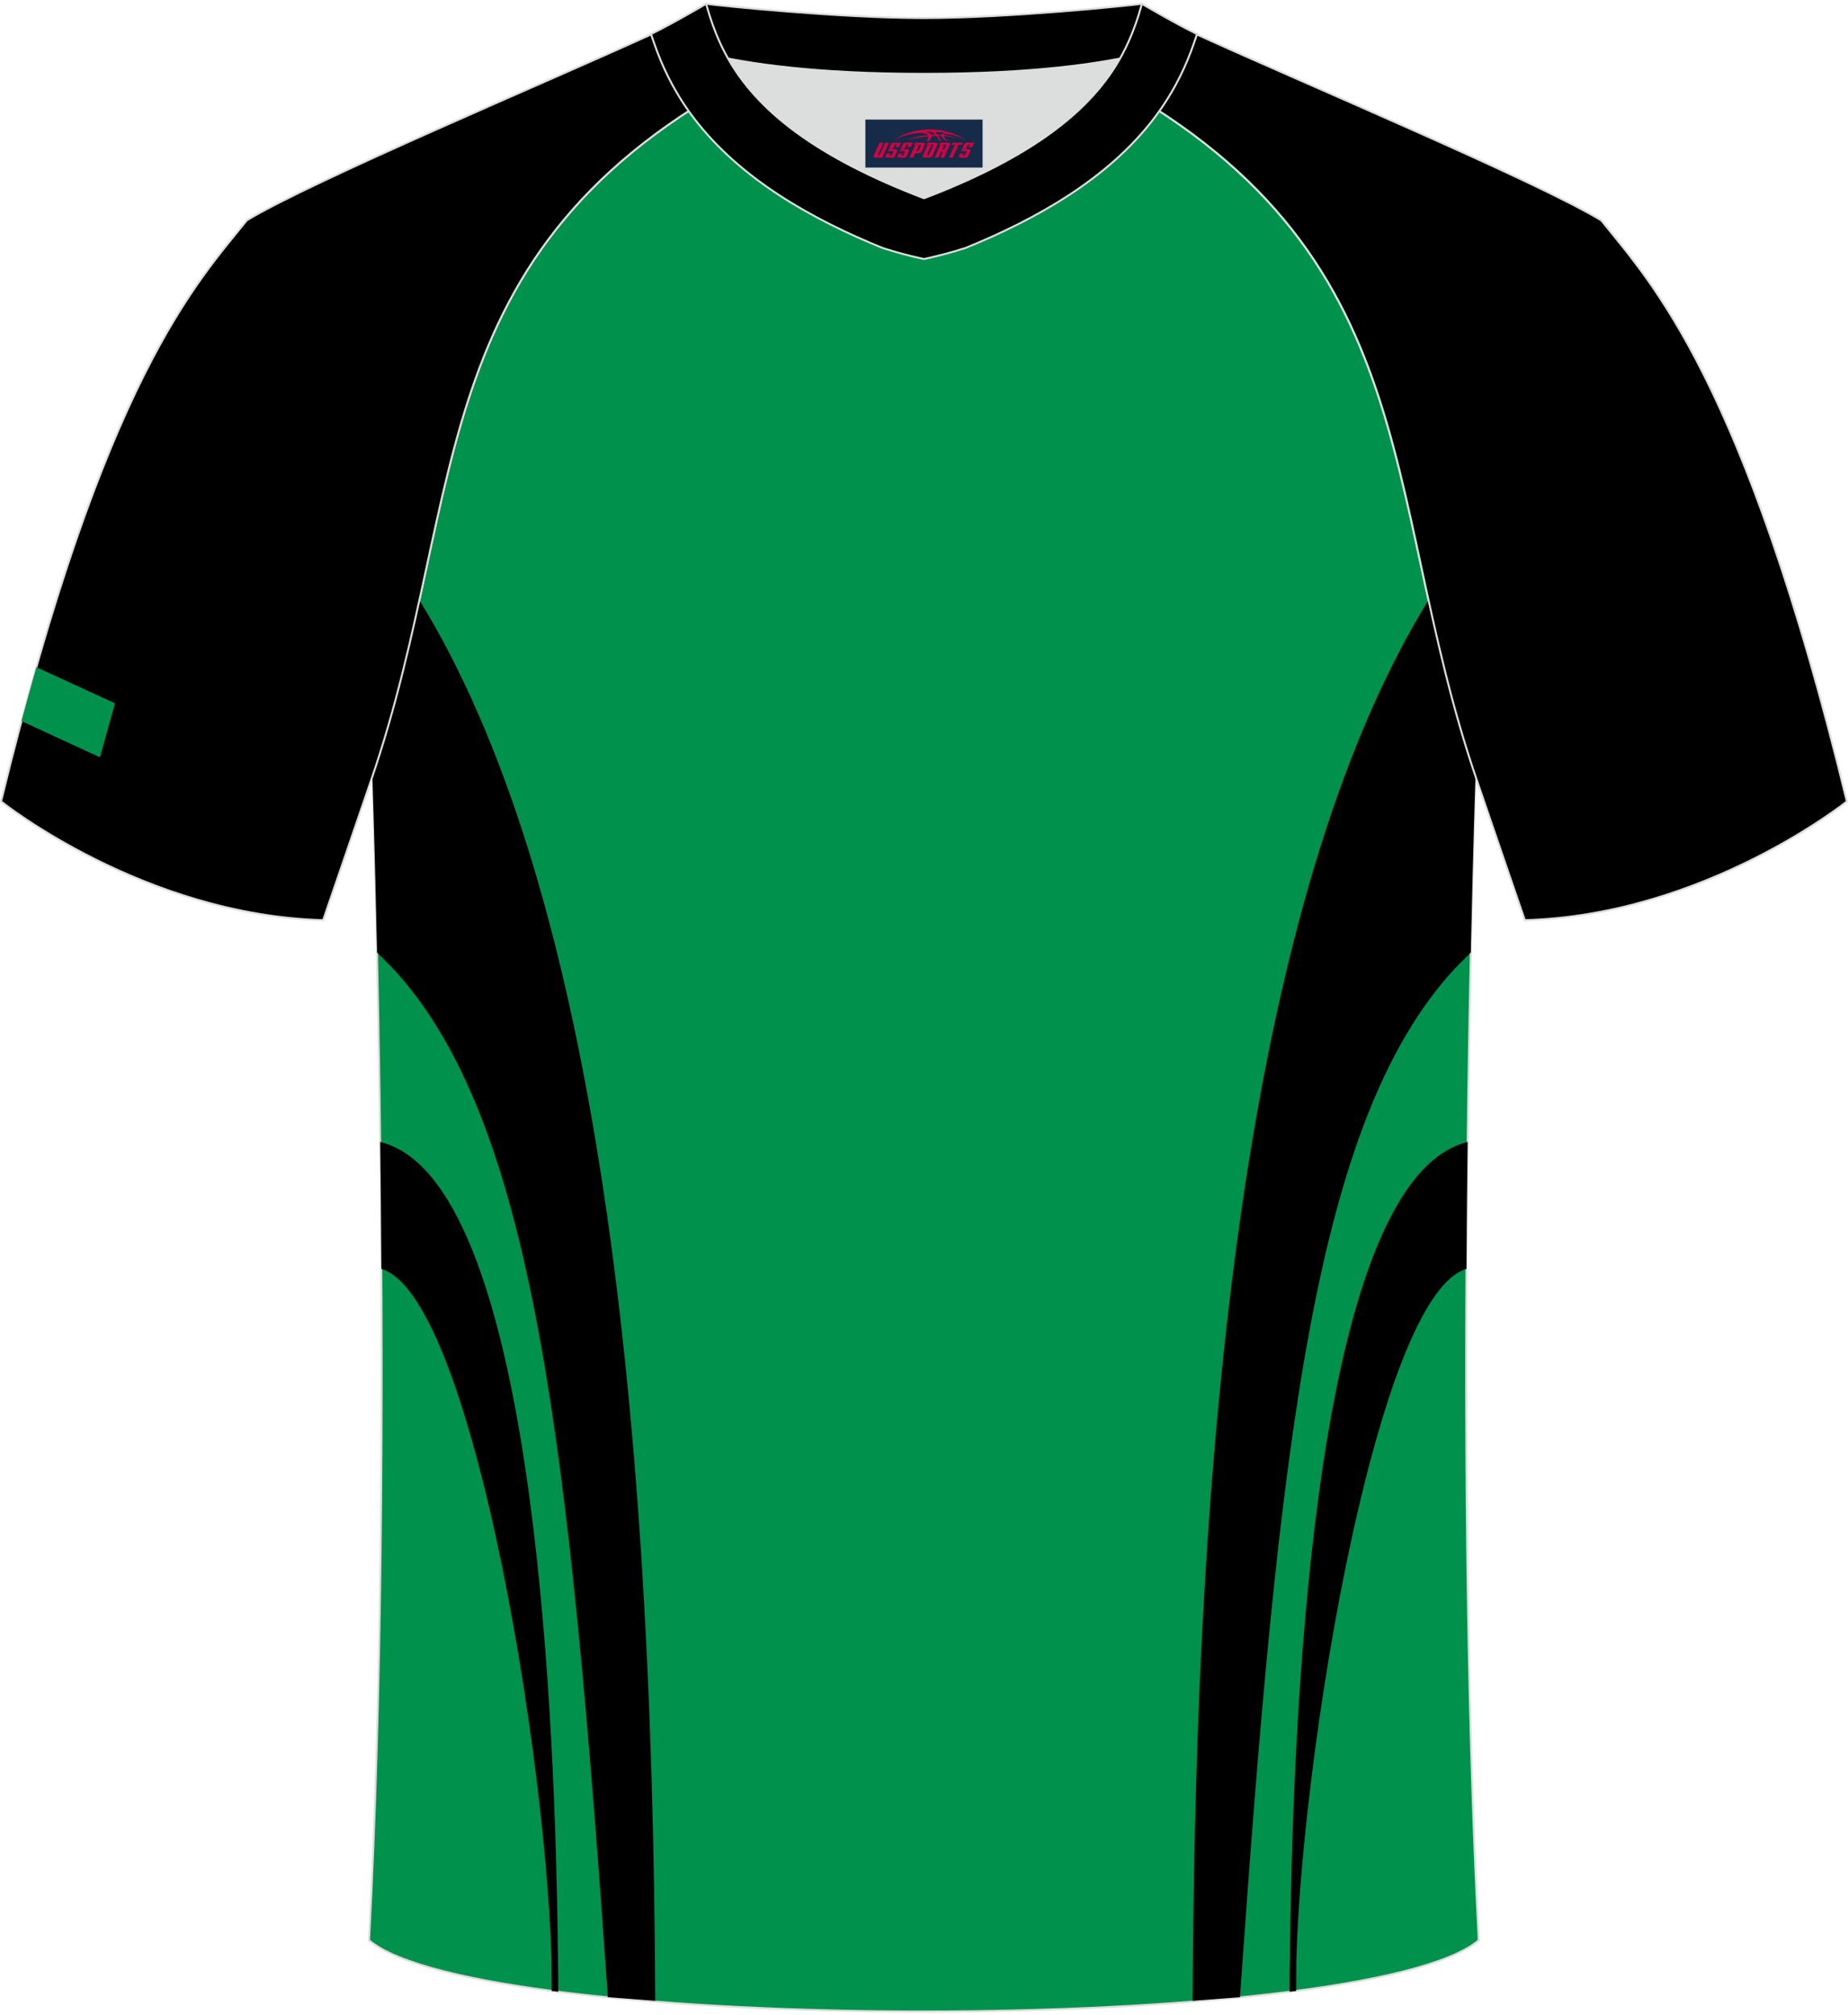 <?xml version="1.0" encoding="utf-8"?>
<!-- Generator: Adobe Illustrator 24.0.1, SVG Export Plug-In . SVG Version: 6.00 Build 0)  -->
<svg xmlns="http://www.w3.org/2000/svg" xmlns:xlink="http://www.w3.org/1999/xlink" version="1.1" id="图层_1" x="0px" y="0px" width="378px" height="412px" viewBox="0 0 378.37 411.43" enable-background="new 0 0 378.37 411.43" xml:space="preserve">
<g>
	
		<path fill-rule="evenodd" clip-rule="evenodd" fill="#00914C" stroke="#DCDDDD" stroke-width="0.4" stroke-miterlimit="22.926" d="   M75.56,396.65c5.36-100.93,0.7-237.52,0.7-237.52c0-0.25,0-0.49-0.01-0.73C96.4,99,85.5,48.63,157.59,12.83   c2.59-1.28,7.26-1.87,6.23-3.45c-0.42-0.64-0.8-1.36-1.17-2.15c6.75,0.26,14.96,0.49,26.36,0.49h0.31c11.58,0,19.94-0.23,26.83-0.5   c-0.57,0.64-1.11,1.36-1.64,2.16c-1.03,1.58,3.64,2.16,6.23,3.45c72.09,35.8,61.19,86.17,81.34,145.57c0,0.25-0.01,0.49-0.01,0.73   c0,0-4.66,136.58,0.7,237.52C279.74,416.08,98.62,416.08,75.56,396.65z"/>
	<g>
		<path fill-rule="evenodd" clip-rule="evenodd" d="M85.87,122.35c34.76,56.46,47.82,158.37,48.28,286.68l-9.69-0.74    c-7.94-113.67-15.25-179.41-43.92-210.46c-0.35-0.38-1.83-1.85-3.34-3.36c-0.47-21.75-0.93-35.33-0.93-35.33    c0-0.25,0-0.49-0.01-0.73C80.47,145.97,83.32,133.94,85.87,122.35z"/>
		<path fill-rule="evenodd" clip-rule="evenodd" d="M78.83,233.53c15.75,4.98,24.57,35.78,29.47,71.72    c4.47,32.8,5.7,69.91,5.94,95.46c0.06,2.33,0.08,4.49,0.05,6.47c-0.45-0.06-0.89-0.12-1.33-0.17c-0.01-2-0.02-4.1-0.04-6.28    c-0.59-22.79-5.43-61.52-12.79-92.81c-5.96-25.3-13.52-45.68-21.71-48.58l-0.33-0.1c-0.05-9.04-0.13-17.75-0.24-26.01    L78.83,233.53z"/>
		<path fill-rule="evenodd" clip-rule="evenodd" d="M292.47,122.35c-34.76,56.46-47.82,158.37-48.28,286.68l9.69-0.74    c7.94-113.67,15.25-179.41,43.92-210.46c0.35-0.38,1.83-1.85,3.34-3.36c0.47-21.75,0.93-35.33,0.93-35.33    c0-0.24,0.01-0.48,0.01-0.73C297.86,145.97,295.01,133.94,292.47,122.35z"/>
		<path fill-rule="evenodd" clip-rule="evenodd" d="M299.51,233.53c-15.75,4.98-24.57,35.78-29.47,71.72    c-4.47,32.8-5.7,69.91-5.94,95.46c-0.06,2.33-0.08,4.49-0.05,6.47c0.45-0.06,0.89-0.12,1.33-0.17c0.01-2,0.02-4.1,0.04-6.29    c0.59-22.79,5.43-61.52,12.79-92.81c5.96-25.3,13.52-45.68,21.71-48.58l0.33-0.1c0.05-9.04,0.13-17.75,0.24-26.01L299.51,233.53z"/>
	</g>
	<path fill-rule="evenodd" clip-rule="evenodd" stroke="#DCDDDD" stroke-width="0.4" stroke-miterlimit="22.926" d="M50.53,44.61   C40.33,57.35,21.29,76.89,0.22,163.55c0,0,29.06,23.28,65.94,24.3c0,0,7.13-20.73,9.85-28.72c20.49-59.72,9.2-110.36,81.59-146.3   c2.59-1.28,7.26-1.87,6.23-3.45c-5.36-8.23-13.13-7.47-17.75-6.01c-9.6,3.37-3.14-1.18-12.56,3.1   C111.67,16.45,64.15,36.39,50.53,44.61z"/>
	<path fill-rule="evenodd" clip-rule="evenodd" fill="#00914C" d="M7.45,136.07l16.1,7.4l-3.09,11.05L4.4,147.11   C5.43,143.28,6.44,139.6,7.45,136.07z"/>
	<path fill-rule="evenodd" clip-rule="evenodd" stroke="#DCDDDD" stroke-width="0.4" stroke-miterlimit="22.926" d="M327.84,44.61   c10.2,12.74,29.23,32.28,50.3,118.94c0,0-29.06,23.28-65.94,24.3c0,0-7.13-20.73-9.85-28.72c-20.49-59.72-9.19-110.36-81.59-146.3   c-2.59-1.28-7.26-1.87-6.23-3.45c5.36-8.23,13.13-7.47,17.75-6.01c9.6,3.37,3.14-1.18,12.56,3.1   C266.69,16.45,314.21,36.39,327.84,44.61z"/>
	<path fill-rule="evenodd" clip-rule="evenodd" fill="#DCDDDD" d="M149.06,11.5l0.21,0.37c0.8,1.37,1.71,2.75,2.77,4.16   c5.96,7.87,16.62,16.25,37.14,24.05c20.52-7.8,31.18-16.17,37.14-24.05c1.06-1.4,1.98-2.79,2.77-4.16l0.21-0.37   c-8.65,1.68-21.51,3.13-40.13,3.13C170.56,14.63,157.7,13.18,149.06,11.5z"/>
	<path fill-rule="evenodd" clip-rule="evenodd" stroke="#DCDDDD" stroke-width="0.4" stroke-miterlimit="22.926" d="M189.18,3.21   c-17.27,0-41.75-2.53-44.63-2.92c0,0-5.53,4.46-11.28,6.18c0,0,11.77,8.16,55.91,8.16s55.91-8.16,55.91-8.16   c-5.75-1.72-11.28-6.18-11.28-6.18C230.93,0.68,206.45,3.21,189.18,3.21z"/>
	<path fill-rule="evenodd" clip-rule="evenodd" stroke="#DCDDDD" stroke-width="0.4" stroke-miterlimit="22.926" d="M189.18,52.53   c2.82-0.6,5.68-1.36,8.52-2.27c14.44-5.88,29.2-14.14,38.65-26.62c0.4-0.53,0.79-1.06,1.17-1.6c0.87-1.24,1.69-2.52,2.45-3.83   c1.16-2,2.19-4.08,3.09-6.21c0.56-1.33,1.07-2.67,1.53-4.04c0.1-0.29,0.2-0.58,0.29-0.86c0.02-0.07,0.04-0.14,0.07-0.2   c0.03-0.09,0.06-0.18,0.09-0.27c0-0.01,0.01-0.02,0.01-0.03c0.01-0.04,0.03-0.08,0.04-0.12c-4.43-2.13-11.28-6.18-11.28-6.18   c-0.23,0.8-0.48,1.62-0.74,2.46c-0.45,1.41-0.97,2.86-1.6,4.35c-0.65,1.55-1.43,3.15-2.37,4.77c-0.79,1.37-1.71,2.75-2.77,4.16   c-5.96,7.87-16.62,16.25-37.14,24.05c-20.52-7.8-31.18-16.17-37.14-24.05c-1.06-1.4-1.98-2.79-2.77-4.16   c-0.94-1.63-1.72-3.22-2.37-4.77c-0.63-1.49-1.15-2.94-1.6-4.35c-0.27-0.84-0.51-1.66-0.74-2.46c0,0-6.86,4.05-11.28,6.18   c0.01,0.04,0.03,0.08,0.04,0.12c0,0.01,0.01,0.02,0.01,0.03c0.03,0.09,0.06,0.18,0.09,0.27c0.02,0.07,0.04,0.14,0.07,0.2   c0.1,0.29,0.19,0.58,0.29,0.86c0.47,1.36,0.97,2.71,1.53,4.04c0.9,2.13,1.93,4.21,3.09,6.21c0.76,1.31,1.58,2.59,2.45,3.83   c0.38,0.54,0.77,1.08,1.17,1.6c9.46,12.48,24.21,20.75,38.65,26.62C183.51,51.17,186.36,51.93,189.18,52.53z"/>
	
</g>
<g id="tag_logo">
	<rect y="23.99" fill="#162B48" width="24" height="9.818" x="177.18"/>
	<g>
		<path fill="#D30044" d="M193.14,27.18l0.005-0.011c0.131-0.311,1.085-0.262,2.351,0.071c0.715,0.24,1.44,0.54,2.193,0.9    c-0.218-0.147-0.447-0.289-0.682-0.42l0.011,0.005l-0.011-0.005c-1.478-0.845-3.218-1.418-5.1-1.62    c-1.282-0.115-1.658-0.082-2.411-0.055c-2.449,0.142-4.68,0.905-6.458,2.095c1.26-0.638,2.722-1.075,4.195-1.336    c1.467-0.18,2.476-0.033,2.771,0.344c-1.691,0.175-3.469,0.633-4.555,1.075c1.156-0.338,2.967-0.665,4.647-0.813    c0.016,0.251-0.115,0.567-0.415,0.96h0.475c0.376-0.382,0.584-0.725,0.595-1.004c0.333-0.022,0.66-0.033,0.971-0.033    C191.97,27.62,192.18,27.97,192.38,28.36h0.262c-0.125-0.344-0.295-0.687-0.518-1.036c0.207,0,0.393,0.005,0.567,0.011    c0.104,0.267,0.496,0.66,1.058,1.025h0.245c-0.442-0.365-0.753-0.753-0.835-1.004c1.047,0.065,1.696,0.224,2.885,0.513    C194.96,27.44,194.22,27.27,193.14,27.18z M190.7,27.09c-0.164-0.295-0.655-0.485-1.402-0.551    c0.464-0.033,0.922-0.055,1.364-0.055c0.311,0.147,0.589,0.344,0.84,0.589C191.24,27.07,190.97,27.08,190.7,27.09z M192.68,27.14c-0.224-0.016-0.458-0.027-0.715-0.044c-0.147-0.202-0.311-0.398-0.502-0.6c0.082,0,0.164,0.005,0.24,0.011    c0.72,0.033,1.429,0.125,2.138,0.273C193.17,26.74,192.79,26.9,192.68,27.14z"/>
		<path fill="#D30044" d="M180.1,28.72L178.93,31.27C178.75,31.64,179.02,31.78,179.5,31.78l0.873,0.005    c0.115,0,0.251-0.049,0.327-0.175l1.342-2.891H181.26L180.04,31.35H179.87c-0.147,0-0.185-0.033-0.147-0.125l1.156-2.504H180.1L180.1,28.72z M181.96,30.07h1.271c0.36,0,0.584,0.125,0.442,0.425L183.2,31.53C183.1,31.75,182.83,31.78,182.6,31.78H181.68c-0.267,0-0.442-0.136-0.349-0.333l0.235-0.513h0.742L182.13,31.31C182.11,31.36,182.15,31.37,182.21,31.37h0.18    c0.082,0,0.125-0.016,0.147-0.071l0.376-0.813c0.011-0.022,0.011-0.044-0.055-0.044H181.79L181.96,30.07L181.96,30.07z M182.78,30h-0.78l0.475-1.025c0.098-0.218,0.338-0.256,0.578-0.256H184.5L184.11,29.56L183.33,29.68l0.262-0.562H183.3c-0.082,0-0.12,0.016-0.147,0.071L182.78,30L182.78,30z M184.37,30.07L184.2,30.44h1.069c0.06,0,0.06,0.016,0.049,0.044    L184.94,31.3C184.92,31.35,184.88,31.37,184.8,31.37H184.62c-0.055,0-0.104-0.011-0.082-0.06l0.175-0.376H183.97L183.74,31.45C183.64,31.64,183.82,31.78,184.09,31.78h0.916c0.24,0,0.502-0.033,0.605-0.251l0.475-1.031c0.142-0.3-0.082-0.425-0.442-0.425H184.37L184.37,30.07z M185.18,30l0.371-0.818c0.022-0.055,0.06-0.071,0.147-0.071h0.295L185.73,29.67l0.791-0.115l0.387-0.845H185.46c-0.24,0-0.48,0.038-0.578,0.256L184.41,30L185.18,30L185.18,30z M187.58,30.46h0.278c0.087,0,0.153-0.022,0.202-0.115    l0.496-1.075c0.033-0.076-0.011-0.12-0.125-0.12H187.03l0.431-0.431h1.522c0.355,0,0.485,0.153,0.393,0.355l-0.676,1.445    c-0.06,0.125-0.175,0.333-0.644,0.327l-0.649-0.005L186.97,31.78H186.19l1.178-2.558h0.785L187.58,30.46L187.58,30.46z     M190.17,31.27c-0.022,0.049-0.06,0.076-0.142,0.076h-0.191c-0.082,0-0.109-0.027-0.082-0.076l0.944-2.051h-0.785l-0.987,2.138    c-0.125,0.273,0.115,0.415,0.453,0.415h0.72c0.327,0,0.649-0.071,0.769-0.322l1.085-2.384c0.093-0.202-0.06-0.355-0.415-0.355    h-1.533l-0.431,0.431h1.38c0.115,0,0.164,0.033,0.131,0.104L190.17,31.27L190.17,31.27z M192.89,30.14h0.278    c0.087,0,0.158-0.022,0.202-0.115l0.344-0.753c0.033-0.076-0.011-0.12-0.125-0.12h-1.402l0.425-0.431h1.527    c0.355,0,0.485,0.153,0.393,0.355l-0.529,1.124c-0.044,0.093-0.147,0.18-0.393,0.18c0.224,0.011,0.256,0.158,0.175,0.327    l-0.496,1.075h-0.785l0.54-1.167c0.022-0.055-0.005-0.087-0.104-0.087h-0.235L192.12,31.78h-0.785l1.178-2.558h0.785L192.89,30.14L192.89,30.14z M195.46,29.23L194.28,31.78h0.785l1.184-2.558H195.46L195.46,29.23z M196.97,29.16l0.202-0.431h-2.1l-0.295,0.431    H196.97L196.97,29.16z M196.95,30.07h1.271c0.36,0,0.584,0.125,0.442,0.425l-0.475,1.031c-0.104,0.218-0.371,0.251-0.605,0.251    h-0.916c-0.267,0-0.442-0.136-0.349-0.333l0.235-0.513h0.742L197.12,31.31c-0.022,0.049,0.022,0.06,0.082,0.06h0.18    c0.082,0,0.125-0.016,0.147-0.071l0.376-0.813c0.011-0.022,0.011-0.044-0.049-0.044h-1.069L196.95,30.07L196.95,30.07z     M197.76,30H196.98l0.475-1.025c0.098-0.218,0.338-0.256,0.578-0.256h1.451l-0.387,0.845l-0.791,0.115l0.262-0.562h-0.295    c-0.082,0-0.12,0.016-0.147,0.071L197.76,30z"/>
	</g>
</g>
</svg>